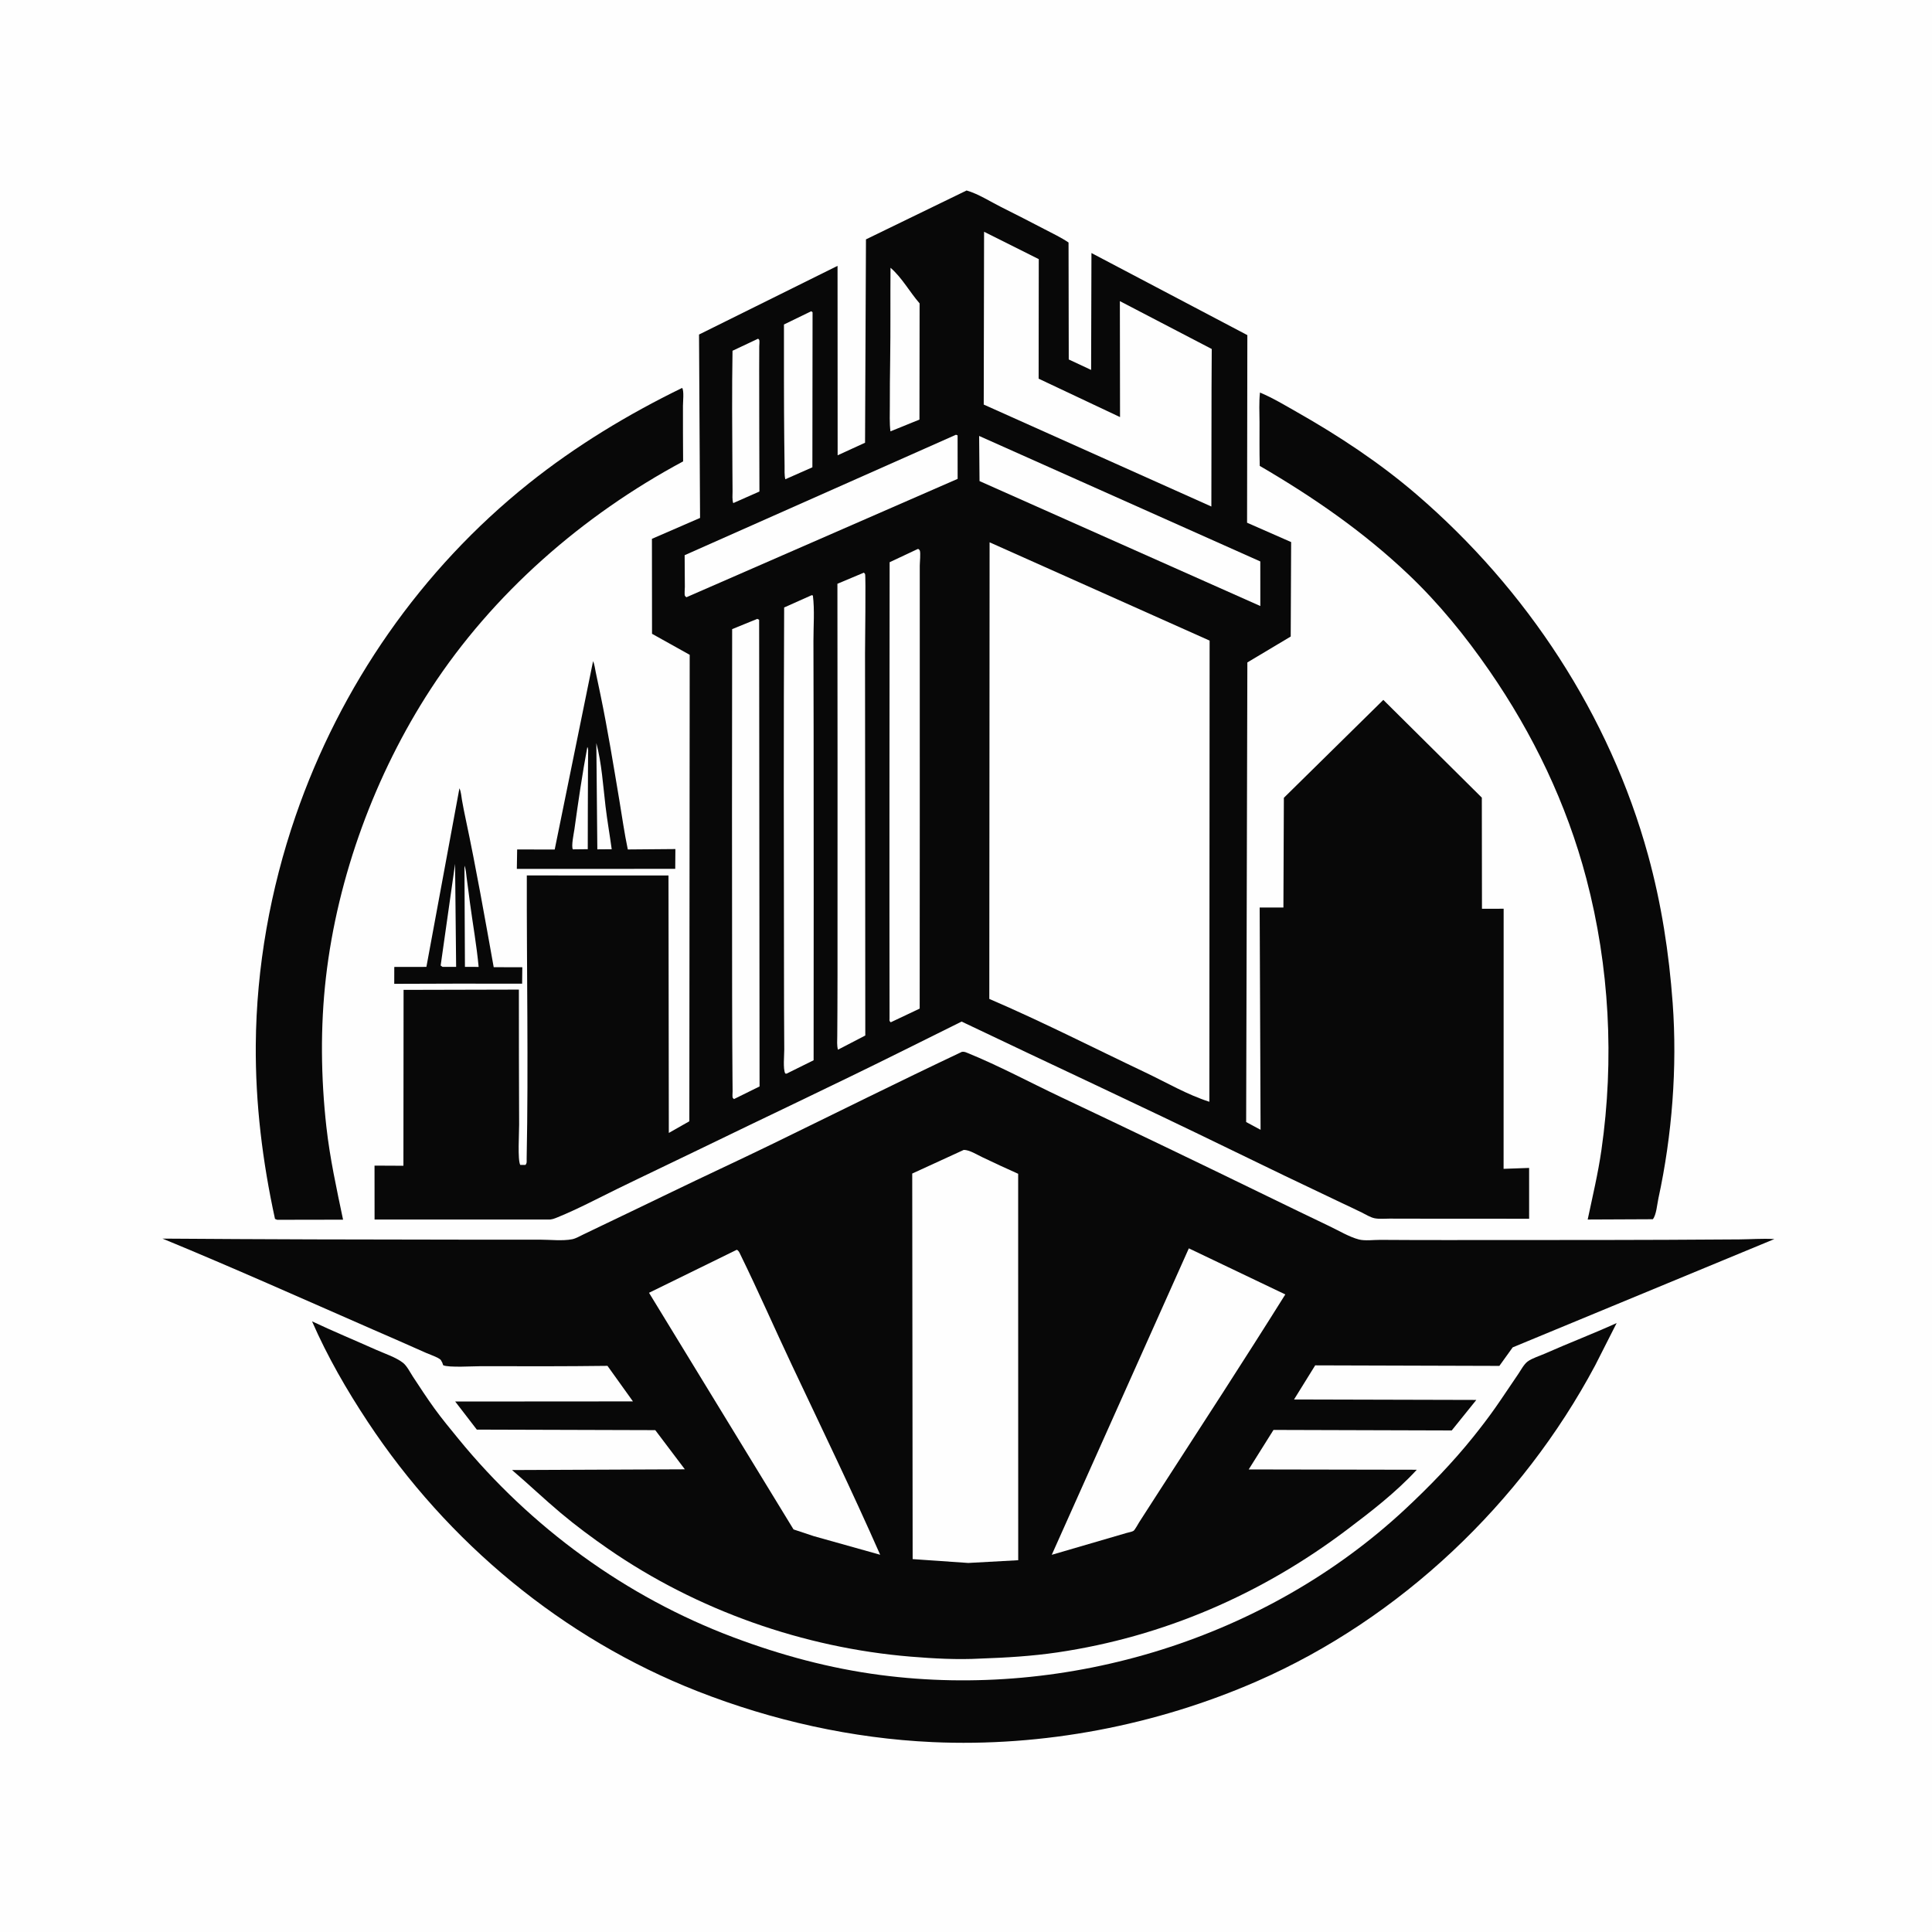 <svg version="1.1" xmlns="http://www.w3.org/2000/svg" style="display: block;" viewBox="0 0 2048 2048" width="1024" height="1024">
<path transform="translate(0,0)" fill="rgb(254,254,254)" d="M 0 0 L 2048 0 L 2048 2048 L 0 2048 L 0 0 z"/>
<path transform="translate(0,0)" fill="rgb(8,8,8)" d="M 487.017 835.603 C 488.777 839.332 489.022 844.168 489.725 848.216 C 490.921 855.1 492.32 861.963 493.77 868.797 C 504.828 920.894 513.956 972.892 523.346 1025.28 L 553.668 1025.29 L 553.48 1042.74 L 484.181 1042.69 L 417.909 1042.9 L 417.952 1025.01 L 452 1024.95 L 487.017 835.603 z"/>
<path transform="translate(0,0)" fill="rgb(254,254,254)" d="M 492.334 917.672 C 493.992 921.645 494.095 926.368 494.705 930.625 C 495.963 939.412 496.989 948.232 498.171 957.03 C 501.204 979.606 505.283 1002.29 507.376 1024.96 L 492.857 1024.94 L 492.334 917.672 z"/>
<path transform="translate(0,0)" fill="rgb(254,254,254)" d="M 482.401 915.742 L 483.519 1024.94 L 469.037 1024.91 L 467.115 1023.5 L 482.401 915.742 z"/>
<path transform="translate(0,0)" fill="rgb(8,8,8)" d="M 628.698 700.81 C 630.247 704.415 630.715 708.842 631.536 712.715 C 633.232 720.717 634.924 728.72 636.579 736.73 C 644.235 773.765 650.315 811.163 656.554 848.457 C 659.457 865.806 661.862 883.246 665.505 900.461 L 715.938 900.031 L 715.776 920.983 L 636.72 921.061 L 547.871 921.071 L 548.198 900.455 L 588.005 900.537 L 628.698 700.81 z"/>
<path transform="translate(0,0)" fill="rgb(254,254,254)" d="M 632.145 787.696 C 637.798 808.825 639.289 832.859 641.869 854.603 C 643.678 869.857 646.372 884.997 648.434 900.222 L 633.2 900.339 L 632.145 787.696 z"/>
<path transform="translate(0,0)" fill="rgb(254,254,254)" d="M 622.592 791.846 C 623.86 793.852 623.426 797.363 623.412 799.763 C 623.372 806.114 623.319 812.466 623.278 818.817 C 623.104 845.935 623.109 873.055 623.057 900.174 L 607.271 900.345 C 605.295 897.157 608.37 882.993 608.926 878.969 C 612.949 849.862 617.211 820.733 622.592 791.846 z"/>
<path transform="translate(0,0)" fill="rgb(8,8,8)" d="M 1335.63 416.128 C 1349.16 421.764 1362.27 429.71 1375 436.933 C 1419.5 462.174 1462.89 490.853 1501.75 524.275 C 1618.25 624.462 1706.26 758.02 1747.08 906.674 C 1761.21 958.136 1769.22 1010.2 1773.11 1063.36 C 1778.09 1131.46 1772.46 1203.7 1757.97 1270.37 C 1756.71 1276.13 1755.75 1288.17 1752.07 1292.43 L 1683.02 1292.74 C 1688.2 1268.22 1694.04 1243.8 1697.6 1218.96 C 1711.33 1123.32 1706.15 1024.64 1681.56 931.248 C 1660.71 852.04 1625.23 778.197 1578.74 710.907 C 1553.36 674.184 1525.12 639.393 1492.67 608.638 C 1444.96 563.424 1392.04 526.88 1335.38 493.861 C 1334.95 478.523 1335.2 463.093 1335.15 447.744 C 1335.12 437.319 1334.48 426.473 1335.63 416.128 z"/>
<path transform="translate(0,0)" fill="rgb(8,8,8)" d="M 723.1 411.22 C 725.244 414.173 723.975 425.788 723.961 430.199 C 723.902 449.833 724.02 469.466 724.132 489.099 C 617.726 546.169 522.639 628.996 456.572 730.383 C 397.791 820.59 357.778 929.226 345.488 1036.2 C 339.489 1088.41 340.153 1142.32 345.975 1194.5 C 349.685 1227.76 356.82 1260.21 363.662 1292.91 L 293.812 1293.03 L 291.5 1292.09 C 278.261 1231.31 270.682 1169.93 271.138 1107.66 C 271.741 1025.44 286.604 942.589 313.352 864.923 C 360.881 726.921 446.387 603.636 560.6 512.408 C 610.424 472.611 665.823 439.095 723.1 411.22 z"/>
<path transform="translate(0,0)" fill="rgb(8,8,8)" d="M 330.778 1400.67 C 353.176 1411.24 376.171 1420.77 398.796 1430.88 C 407.451 1434.75 419.928 1438.84 427.281 1444.69 C 431.435 1447.99 434.876 1455.02 437.811 1459.47 C 445.256 1470.75 452.61 1482.1 460.543 1493.05 C 468.528 1504.08 477.281 1514.61 485.891 1525.16 C 562.687 1619.2 663.583 1692.84 777.45 1735.63 C 827.967 1754.61 879.631 1768.55 933.197 1775.57 C 1132.24 1801.67 1342.49 1736.89 1489.56 1599.76 C 1515.21 1575.84 1539.86 1550.41 1561.82 1523.04 C 1569.83 1513.05 1577.64 1502.86 1585.01 1492.39 C 1593.27 1480.63 1601.11 1468.59 1609.26 1456.75 C 1612.03 1452.72 1615.37 1446.22 1619.29 1443.31 C 1624.1 1439.73 1632.02 1437.39 1637.63 1434.9 C 1662.84 1423.72 1688.61 1413.91 1713.72 1402.49 L 1690.87 1447.51 C 1613.1 1593.34 1484.37 1715.72 1332.63 1782.12 C 1225.37 1829.05 1105.35 1852.02 988.295 1846.69 C 903.456 1842.83 818.519 1823.83 739.529 1792.84 C 596.449 1736.71 474.398 1635.1 389.821 1507.16 C 367.382 1473.22 347.067 1438.01 330.778 1400.67 z"/>
<path transform="translate(0,0)" fill="rgb(8,8,8)" d="M 1019.65 1115 C 1021.8 1114.75 1023.04 1115.13 1025 1115.93 C 1058.86 1129.68 1091.41 1147.25 1124.45 1162.89 C 1197.66 1197.53 1270.73 1232.61 1343.54 1268.08 C 1365.54 1278.79 1387.56 1289.46 1409.65 1300 C 1419.26 1304.59 1430.24 1311.2 1440.39 1313.87 C 1446.83 1315.57 1456.36 1314.26 1463.14 1314.31 C 1486.38 1314.46 1509.62 1314.55 1532.86 1314.52 C 1610.71 1314.41 1688.58 1314.58 1766.43 1314.26 C 1792.23 1314.15 1818.03 1314.01 1843.83 1313.81 C 1855.73 1313.71 1867.93 1312.76 1879.78 1313.4 L 1880.87 1313.47 L 1603.51 1428.27 L 1589.39 1447.91 L 1394.16 1447.33 L 1371.74 1483.49 L 1564.96 1483.99 L 1538.9 1516.34 L 1349.96 1515.78 L 1323.68 1557.66 L 1501.84 1557.99 L 1501.22 1558.68 C 1479.31 1582.32 1453.37 1602.3 1427.73 1621.65 C 1337.31 1689.92 1233.35 1735.05 1120.94 1751.61 C 1093.78 1755.61 1066.64 1757.2 1039.25 1758.16 C 1014.85 1759.5 989.812 1758.11 965.467 1756.12 C 851.889 1746.79 738.886 1706.93 645 1642.06 C 627.688 1630.1 610.531 1617.37 594.416 1603.83 C 576.849 1589.08 560.254 1573.2 542.794 1558.31 L 725.969 1557.53 L 694.616 1516.01 L 505.437 1515.45 L 482.525 1485.67 L 670.952 1485.54 L 643.949 1447.86 C 599.386 1448.43 554.819 1448.36 510.253 1448.21 C 502.625 1448.19 474.988 1449.92 469.77 1447.16 L 468.847 1444.5 C 468.832 1444.47 467.362 1441.67 467.183 1441.5 C 464.301 1438.69 455.555 1435.88 451.761 1434.17 C 432.887 1425.68 413.878 1417.48 394.915 1409.19 C 320.818 1376.8 247.068 1343.78 172.291 1312.98 C 278.867 1313.76 385.451 1314.02 492.032 1314.09 C 518.895 1314.11 545.758 1314.11 572.621 1314.1 C 583.23 1314.1 596.269 1315.65 606.5 1313.65 C 610.388 1312.89 614.458 1310.44 618.036 1308.74 C 624.941 1305.46 631.82 1302.12 638.712 1298.81 C 662.872 1287.2 687.057 1275.69 711.171 1263.99 C 746.285 1246.96 781.769 1230.63 816.866 1213.56 C 884.447 1180.68 951.689 1147.11 1019.65 1115 z"/>
<path transform="translate(0,0)" fill="rgb(254,254,254)" d="M 780.997 1324.82 C 783.144 1325.71 783.905 1327.96 784.902 1330 C 803.758 1368.51 821.005 1408.01 839.316 1446.81 C 870.886 1513.7 903.185 1580.43 933.018 1648.11 L 862.755 1628.41 L 841.171 1621.25 L 687.984 1370.41 L 780.997 1324.82 z"/>
<path transform="translate(0,0)" fill="rgb(254,254,254)" d="M 1260.22 1323.3 L 1362.48 1372.15 C 1318.69 1442.1 1273.67 1511.27 1228.87 1580.56 C 1221.78 1591.51 1214.74 1602.5 1207.68 1613.47 C 1206.54 1615.23 1203.09 1621.78 1201.5 1622.81 C 1200.03 1623.77 1196.01 1624.46 1194.21 1625.01 L 1114.91 1648.16 L 1260.22 1323.3 z"/>
<path transform="translate(0,0)" fill="rgb(254,254,254)" d="M 1021.64 1218.94 C 1027.62 1218.89 1035.76 1224.06 1041.2 1226.64 C 1053.85 1232.63 1066.49 1238.61 1079.29 1244.27 L 1079.35 1653.89 L 1026.4 1656.8 L 967.442 1652.72 L 967.002 1244.01 L 1021.64 1218.94 z"/>
<path transform="translate(0,0)" fill="rgb(8,8,8)" d="M 1024.63 201.922 C 1036.67 205.32 1050.12 213.886 1061.34 219.517 C 1076.81 227.282 1092.23 235.115 1107.56 243.153 C 1116.04 247.598 1124.77 251.67 1132.7 257.071 L 1132.92 381.045 L 1156.62 392.14 L 1156.98 268.22 L 1322.24 355.238 L 1321.95 554.106 L 1368.66 574.616 L 1368.21 674.748 L 1322.25 702.206 L 1320.98 1189.4 L 1336.27 1197.63 L 1335.3 962.032 L 1360.47 961.986 L 1360.95 845.707 L 1466.38 741.917 L 1570.8 845.53 L 1570.95 963.345 L 1593.93 963.287 L 1593.87 1239.01 L 1620.93 1238.05 L 1620.94 1291.92 C 1581.62 1291.93 1542.3 1291.92 1502.97 1291.85 C 1492.95 1291.83 1482.92 1291.81 1472.89 1291.79 C 1467.88 1291.78 1461.93 1292.4 1457.02 1291.38 C 1452.65 1290.47 1447.58 1287.34 1443.53 1285.32 C 1436.34 1281.74 1429.04 1278.39 1421.78 1274.95 C 1382.13 1256.2 1342.6 1237.17 1303.17 1217.96 C 1208.99 1172.08 1113.86 1128.07 1019.34 1082.91 L 953.7 1115.52 C 882.581 1150.85 810.679 1184.62 739.266 1219.34 C 711 1233.09 682.543 1246.48 654.317 1260.28 C 633.482 1270.47 612.883 1281.46 591.399 1290.24 C 587.812 1291.71 584.893 1293.02 580.934 1292.74 L 397.058 1292.77 L 397.01 1235.6 L 427.641 1235.75 L 427.808 1049.31 L 550.043 1049.01 C 549.961 1096.74 550.16 1144.48 550.304 1192.22 C 550.33 1200.9 548.56 1229.71 551.5 1234.88 L 557 1234.86 C 558.758 1232.81 558.223 1231.05 558.274 1228.46 C 560.242 1128.37 558.224 1028.12 558.444 928.006 L 708.622 928.054 L 708.977 1200.96 L 730.729 1188.6 L 731.104 694.124 L 691.177 671.85 L 691.075 571.183 L 742.091 549.027 L 740.998 354.617 L 887.829 281.82 L 887.934 482.632 L 916.989 469.318 L 917.958 253.74 L 1024.63 201.922 z"/>
<path transform="translate(0,0)" fill="rgb(254,254,254)" d="M 803.634 359.026 C 804.052 359.517 804.673 359.891 804.888 360.5 C 805.302 361.672 804.854 365.873 804.846 367.289 C 804.803 375.601 804.765 383.913 804.763 392.225 C 804.757 435.156 804.927 478.089 805.029 521.02 L 777.263 533.312 C 775.97 529.63 776.566 524.628 776.539 520.744 C 776.483 512.775 776.424 504.807 776.378 496.838 C 776.137 455.182 775.807 413.471 776.503 371.82 L 803.634 359.026 z"/>
<path transform="translate(0,0)" fill="rgb(254,254,254)" d="M 943.973 283.84 C 956.039 294.178 964.334 309.584 974.817 321.593 L 974.664 444.787 L 966.766 447.981 L 943.91 457.262 C 942.789 448.274 943.279 438.852 943.256 429.796 C 943.215 413.825 943.38 397.883 943.614 381.914 C 944.093 349.234 943.729 316.525 943.973 283.84 z"/>
<path transform="translate(0,0)" fill="rgb(254,254,254)" d="M 859.954 329.918 L 861.346 331 L 861.158 495.361 L 832.473 508.032 C 831.345 503.652 831.753 498.141 831.68 493.595 C 831.532 484.416 831.427 475.235 831.336 466.055 C 830.936 425.366 831.04 384.667 831.023 343.976 L 859.954 329.918 z"/>
<path transform="translate(0,0)" fill="rgb(254,254,254)" d="M 1013.36 460.859 L 1015.09 461.5 L 1015.13 507.621 L 727.741 633.062 L 727.369 632.922 C 726.887 632.483 726.29 632.096 726.025 631.5 C 725.378 630.04 725.978 623.948 725.966 622.098 C 725.895 610.906 725.825 599.714 725.754 588.521 L 1013.36 460.859 z"/>
<path transform="translate(0,0)" fill="rgb(254,254,254)" d="M 1037.93 462.127 L 1335.97 595.151 L 1336 642.414 L 1038.35 509.977 L 1037.93 462.127 z"/>
<path transform="translate(0,0)" fill="rgb(254,254,254)" d="M 915.747 607.04 C 916.17 607.526 916.713 607.931 917.015 608.5 C 917.923 610.207 916.963 685.426 916.965 692.509 C 917.017 827.566 917.254 962.623 917.25 1097.68 L 888.271 1112.72 C 887.001 1108.15 887.499 1103.02 887.525 1098.31 C 887.571 1089.55 887.64 1080.8 887.693 1072.05 C 887.844 1047.04 887.79 1022.04 887.798 997.038 C 887.84 870.967 887.876 744.895 887.696 618.824 L 915.747 607.04 z"/>
<path transform="translate(0,0)" fill="rgb(254,254,254)" d="M 802.769 656.021 L 804.723 657 L 805.17 1151.68 L 778.06 1165.06 C 777.592 1164.54 776.857 1164.17 776.655 1163.5 C 776.207 1162.01 776.606 1158.53 776.591 1156.87 C 776.541 1151.65 776.496 1146.43 776.454 1141.2 C 776.227 1112.83 776.129 1084.46 776.08 1056.08 C 775.856 926.357 775.952 796.628 776.107 666.903 L 802.769 656.021 z"/>
<path transform="translate(0,0)" fill="rgb(254,254,254)" d="M 860.384 630.931 L 861.693 631.261 C 863.644 646.727 862.245 663.801 862.282 679.517 C 862.362 712.953 862.415 746.389 862.474 779.825 C 862.677 894.523 862.47 1009.22 862.461 1123.92 L 833.771 1138.13 L 832.368 1137.95 C 829.862 1133.01 831.397 1118.34 831.347 1112.45 C 831.108 1084.21 831.115 1055.96 831.064 1027.72 C 830.83 899.797 830.65 771.873 831.239 643.955 L 860.384 630.931 z"/>
<path transform="translate(0,0)" fill="rgb(254,254,254)" d="M 972.918 581.933 L 973.9 582.146 C 974.262 582.598 974.744 582.974 974.985 583.5 C 976.108 585.95 974.986 596.255 974.986 599.744 C 974.988 622.854 974.989 645.965 974.99 669.076 C 975 802.433 975.038 935.791 974.907 1069.15 L 944.511 1083.54 L 944.028 1083.57 C 942.448 1081.98 942.962 1081.56 942.959 1079.46 C 942.703 918.297 942.945 757.139 943.043 595.98 L 972.918 581.933 z"/>
<path transform="translate(0,0)" fill="rgb(254,254,254)" d="M 1043.16 245.679 L 1101.14 274.695 L 1101 401.421 L 1187.28 442.131 L 1187.11 319.21 L 1284.5 369.948 L 1284.28 411.452 L 1284.1 536.929 L 1042.8 428.861 L 1043.16 245.679 z"/>
<path transform="translate(0,0)" fill="rgb(254,254,254)" d="M 1049.01 574.873 L 1282.24 679.067 L 1281.98 1167.92 C 1258.91 1160.63 1236.05 1147.26 1214.15 1136.86 C 1159.21 1110.79 1104.57 1082.87 1048.7 1058.89 L 1049.01 574.873 z"/>
</svg>